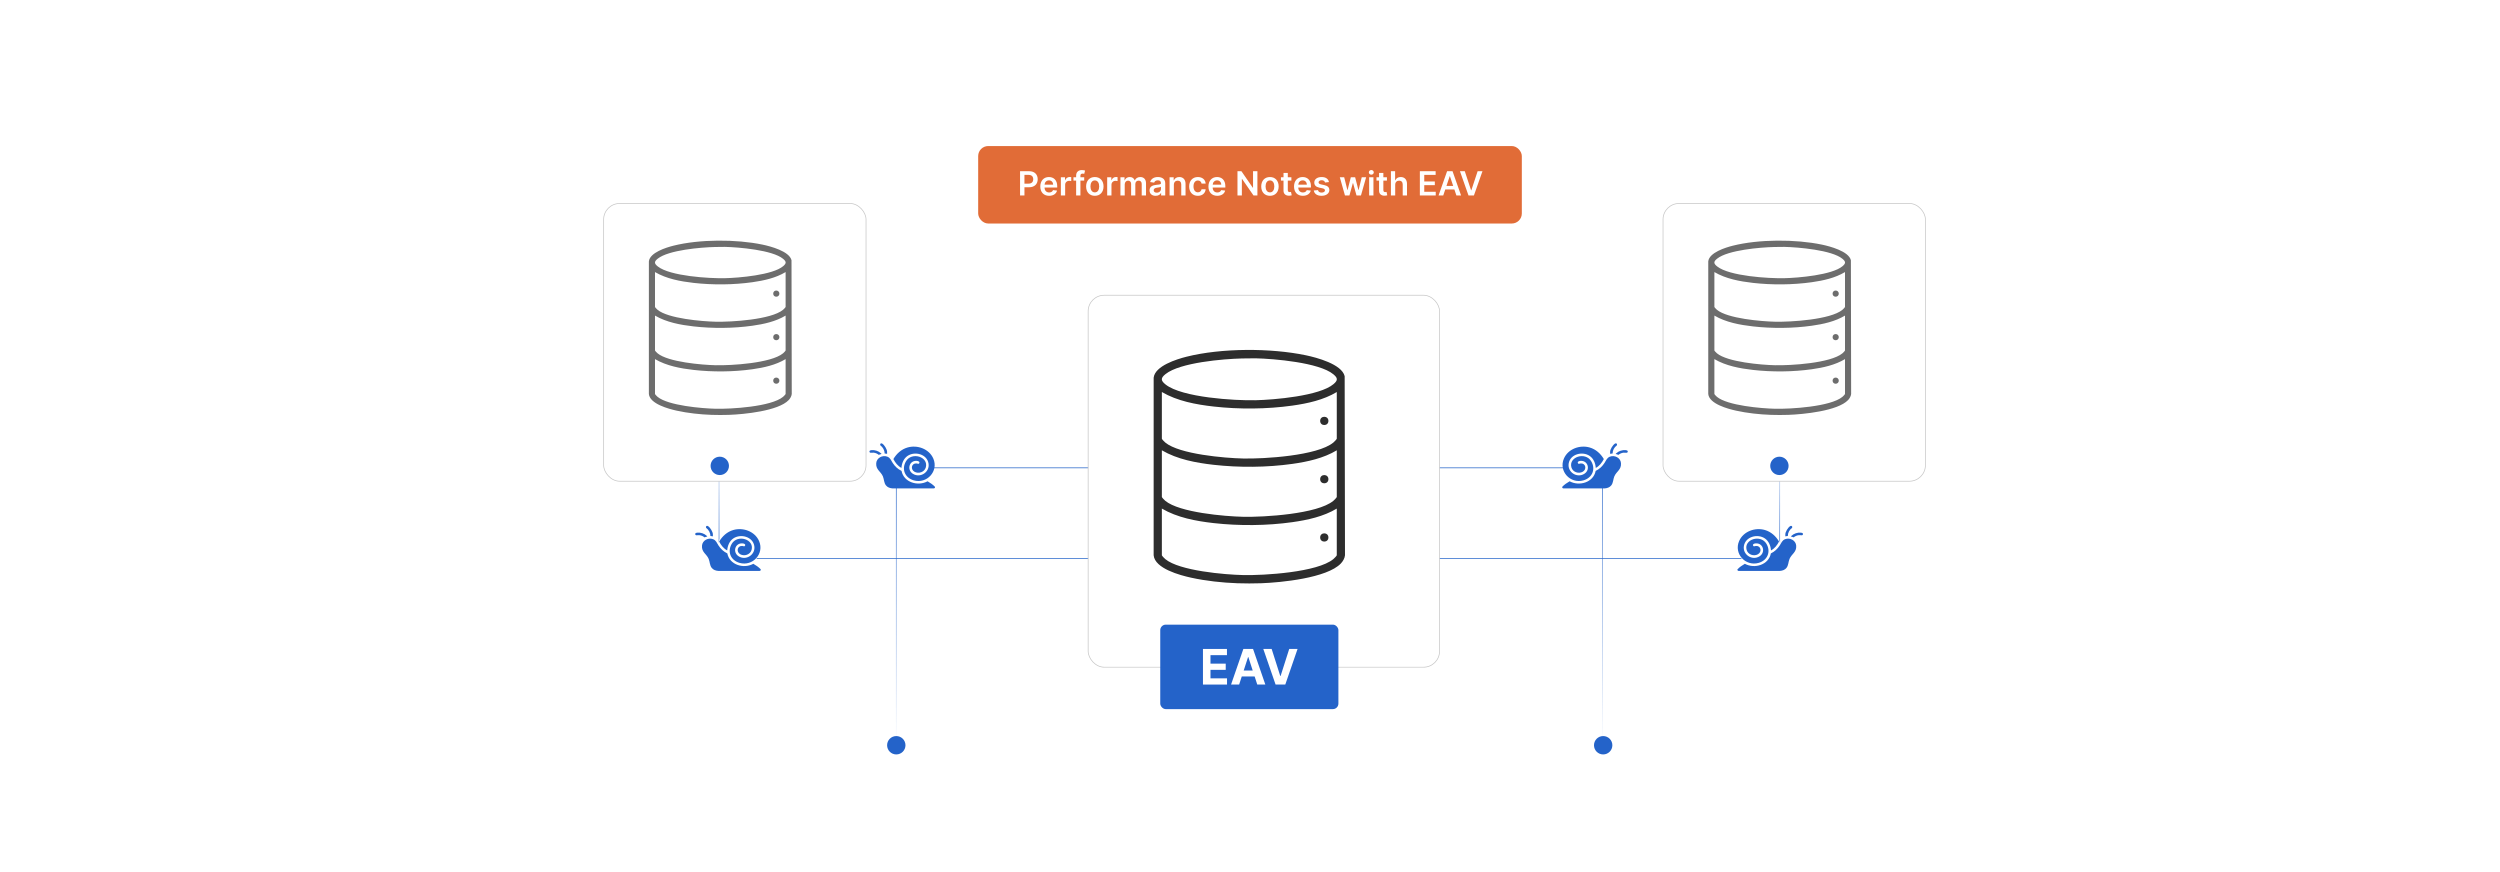 <?xml version="1.0" encoding="UTF-8"?>
<svg id="Layer_1" data-name="Layer 1" xmlns="http://www.w3.org/2000/svg" xmlns:xlink="http://www.w3.org/1999/xlink" viewBox="0 0 860 300">
  <defs>
    <linearGradient id="linear-gradient" x1="429.782" y1="192.233" x2="429.782" y2="151.521" gradientUnits="userSpaceOnUse">
      <stop offset="0" stop-color="#2463c9"/>
      <stop offset="1" stop-color="#2463c9" stop-opacity="0"/>
    </linearGradient>
    <linearGradient id="linear-gradient-2" x1="429.767" y1="-4172.249" x2="429.767" y2="-4267.531" gradientTransform="translate(0 -4011.445) scale(1 -1)" xlink:href="#linear-gradient"/>
    <filter id="drop-shadow-1" x="541.64" y="39.68" width="151.2" height="156" filterUnits="userSpaceOnUse">
      <feOffset dx="5" dy="5"/>
      <feGaussianBlur result="blur" stdDeviation="10"/>
      <feFlood flood-color="#000" flood-opacity=".05"/>
      <feComposite in2="blur" operator="in"/>
      <feComposite in="SourceGraphic"/>
    </filter>
    <filter id="drop-shadow-2" x="177.32" y="39.68" width="151.2" height="156" filterUnits="userSpaceOnUse">
      <feOffset dx="5" dy="5"/>
      <feGaussianBlur result="blur-2" stdDeviation="10"/>
      <feFlood flood-color="#000" flood-opacity=".05"/>
      <feComposite in2="blur-2" operator="in"/>
      <feComposite in="SourceGraphic"/>
    </filter>
    <filter id="drop-shadow-3" x="343.88" y="71.36" width="181.92" height="188.64" filterUnits="userSpaceOnUse">
      <feOffset dx="5" dy="5"/>
      <feGaussianBlur result="blur-3" stdDeviation="10"/>
      <feFlood flood-color="#000" flood-opacity=".05"/>
      <feComposite in2="blur-3" operator="in"/>
      <feComposite in="SourceGraphic"/>
    </filter>
  </defs>
  <rect y="0" width="860" height="300" fill="#fff"/>
  <g>
    <rect x="336.492" y="50.239" width="187.017" height="26.652" rx="3.455" ry="3.455" fill="#e16c37"/>
    <g>
      <path d="M350.898,58.894h3.129c1.919,0,2.942,1.169,2.942,2.762,0,1.605-1.035,2.763-2.962,2.763h-1.597v2.819h-1.512v-8.344ZM353.804,63.175c1.124,0,1.625-.631,1.625-1.52,0-.888-.501-1.499-1.634-1.499h-1.385v3.019h1.394Z" fill="#fff"/>
      <path d="M357.864,64.144c0-1.931,1.169-3.247,2.962-3.247,1.54,0,2.86.966,2.86,3.162v.452h-4.359c.012,1.071.644,1.698,1.597,1.698.636,0,1.125-.276,1.324-.807l1.377.155c-.261,1.088-1.263,1.801-2.721,1.801-1.886,0-3.04-1.251-3.04-3.215ZM362.272,63.518c-.008-.852-.579-1.471-1.426-1.471-.88,0-1.471.672-1.516,1.471h2.941Z" fill="#fff"/>
      <path d="M364.94,60.98h1.43v1.043h.065c.228-.726.827-1.133,1.544-1.133.163,0,.396.017.53.041v1.356c-.127-.041-.436-.086-.685-.086-.81,0-1.41.562-1.41,1.357v3.679h-1.475v-6.258Z" fill="#fff"/>
      <path d="M372.966,62.12h-1.3v5.117h-1.475v-5.117h-.925v-1.141h.925v-.591c0-1.263.868-1.887,1.956-1.887.509,0,.929.106,1.12.171l-.297,1.142c-.122-.037-.318-.09-.55-.09-.55,0-.754.273-.754.762v.493h1.3v1.141Z" fill="#fff"/>
      <path d="M373.622,64.133c0-1.94,1.165-3.235,2.998-3.235s2.998,1.296,2.998,3.235c0,1.935-1.165,3.227-2.998,3.227s-2.998-1.292-2.998-3.227ZM378.123,64.129c0-1.145-.497-2.062-1.495-2.062-1.015,0-1.512.916-1.512,2.062,0,1.145.497,2.049,1.512,2.049.998,0,1.495-.904,1.495-2.049Z" fill="#fff"/>
      <path d="M380.873,60.98h1.43v1.043h.065c.228-.726.827-1.133,1.544-1.133.163,0,.396.017.53.041v1.356c-.127-.041-.436-.086-.685-.086-.81,0-1.41.562-1.41,1.357v3.679h-1.475v-6.258Z" fill="#fff"/>
      <path d="M385.428,60.98h1.41v1.063h.073c.261-.713.888-1.145,1.728-1.145.843,0,1.45.436,1.69,1.145h.065c.277-.697.97-1.145,1.878-1.145,1.149,0,1.956.742,1.956,2.14v4.2h-1.478v-3.973c0-.773-.473-1.124-1.067-1.124-.713,0-1.133.488-1.133,1.193v3.903h-1.446v-4.033c0-.644-.428-1.063-1.051-1.063-.635,0-1.149.521-1.149,1.291v3.806h-1.475v-6.258Z" fill="#fff"/>
      <path d="M395.443,65.481c0-1.41,1.161-1.772,2.376-1.903,1.104-.118,1.548-.138,1.548-.561v-.024c0-.615-.374-.966-1.059-.966-.721,0-1.137.366-1.283.794l-1.377-.195c.326-1.141,1.336-1.728,2.652-1.728,1.194,0,2.542.497,2.542,2.151v4.189h-1.418v-.86h-.049c-.269.526-.856.986-1.837.986-1.194,0-2.094-.651-2.094-1.882ZM399.371,64.992v-.737c-.192.154-.966.253-1.353.306-.66.094-1.153.33-1.153.896,0,.542.44.822,1.055.822.888,0,1.451-.591,1.451-1.287Z" fill="#fff"/>
      <path d="M403.81,67.237h-1.475v-6.258h1.41v1.063h.073c.285-.697.929-1.145,1.866-1.145,1.292,0,2.147.856,2.143,2.356v3.984h-1.475v-3.757c0-.835-.457-1.336-1.218-1.336-.778,0-1.324.521-1.324,1.426v3.667Z" fill="#fff"/>
      <path d="M409.068,64.133c0-1.911,1.157-3.235,2.991-3.235,1.527,0,2.587.893,2.688,2.249h-1.41c-.114-.603-.55-1.059-1.259-1.059-.908,0-1.516.757-1.516,2.021,0,1.279.595,2.049,1.516,2.049.648,0,1.133-.387,1.259-1.059h1.41c-.106,1.328-1.108,2.261-2.681,2.261-1.87,0-2.998-1.332-2.998-3.227Z" fill="#fff"/>
      <path d="M415.699,64.144c0-1.931,1.169-3.247,2.962-3.247,1.54,0,2.86.966,2.86,3.162v.452h-4.359c.012,1.071.644,1.698,1.597,1.698.636,0,1.125-.276,1.324-.807l1.377.155c-.261,1.088-1.263,1.801-2.721,1.801-1.886,0-3.04-1.251-3.04-3.215ZM420.107,63.518c-.008-.852-.579-1.471-1.426-1.471-.88,0-1.471.672-1.516,1.471h2.941Z" fill="#fff"/>
      <path d="M432.547,67.237h-1.345l-3.931-5.684h-.069v5.684h-1.512v-8.344h1.353l3.927,5.688h.074v-5.688h1.503v8.344Z" fill="#fff"/>
      <path d="M433.863,64.133c0-1.94,1.165-3.235,2.998-3.235s2.999,1.296,2.999,3.235c0,1.935-1.166,3.227-2.999,3.227s-2.998-1.292-2.998-3.227ZM438.365,64.129c0-1.145-.497-2.062-1.496-2.062-1.014,0-1.511.916-1.511,2.062,0,1.145.497,2.049,1.511,2.049.999,0,1.496-.904,1.496-2.049Z" fill="#fff"/>
      <path d="M444.238,62.12h-1.234v3.234c0,.595.297.726.668.726.184,0,.351-.037.432-.057l.249,1.152c-.159.053-.448.135-.868.146-1.108.033-1.964-.546-1.955-1.723v-3.479h-.889v-1.141h.889v-1.499h1.475v1.499h1.234v1.141Z" fill="#fff"/>
      <path d="M445.144,64.144c0-1.931,1.169-3.247,2.962-3.247,1.54,0,2.859.966,2.859,3.162v.452h-4.359c.013,1.071.644,1.698,1.598,1.698.636,0,1.124-.276,1.324-.807l1.377.155c-.261,1.088-1.264,1.801-2.722,1.801-1.887,0-3.039-1.251-3.039-3.215ZM449.552,63.518c-.009-.852-.579-1.471-1.427-1.471-.88,0-1.471.672-1.516,1.471h2.942Z" fill="#fff"/>
      <path d="M455.819,62.78c-.114-.412-.473-.782-1.153-.782-.615,0-1.083.293-1.079.717-.004.362.248.583.884.726l1.067.228c1.182.257,1.756.803,1.76,1.695-.004,1.185-1.107,1.996-2.672,1.996-1.536,0-2.502-.681-2.686-1.829l1.438-.139c.126.562.566.856,1.242.856.701,0,1.166-.322,1.166-.75,0-.354-.27-.586-.844-.713l-1.067-.224c-1.202-.249-1.765-.852-1.76-1.765-.005-1.156,1.022-1.898,2.529-1.898,1.467,0,2.314.677,2.519,1.736l-1.345.146Z" fill="#fff"/>
      <path d="M460.897,60.98h1.503l1.101,4.399h.057l1.125-4.399h1.486l1.125,4.375h.06l1.084-4.375h1.508l-1.772,6.258h-1.536l-1.173-4.229h-.086l-1.174,4.229h-1.54l-1.768-6.258Z" fill="#fff"/>
      <path d="M470.875,59.293c0-.444.383-.803.856-.803.469,0,.852.358.852.803,0,.44-.383.798-.852.798-.473,0-.856-.358-.856-.798ZM470.989,60.98h1.475v6.258h-1.475v-6.258Z" fill="#fff"/>
      <path d="M477.107,62.12h-1.234v3.234c0,.595.297.726.668.726.184,0,.351-.037.432-.057l.249,1.152c-.159.053-.448.135-.868.146-1.108.033-1.964-.546-1.955-1.723v-3.479h-.889v-1.141h.889v-1.499h1.475v1.499h1.234v1.141Z" fill="#fff"/>
      <path d="M479.951,67.237h-1.475v-8.344h1.442v3.149h.073c.289-.709.9-1.145,1.861-1.145,1.3,0,2.155.844,2.155,2.356v3.984h-1.475v-3.757c0-.843-.456-1.336-1.23-1.336-.79,0-1.353.521-1.353,1.426v3.667Z" fill="#fff"/>
      <path d="M488.432,58.894h5.427v1.267h-3.916v2.266h3.635v1.267h-3.635v2.277h3.948v1.268h-5.459v-8.344Z" fill="#fff"/>
      <path d="M494.867,67.237l2.938-8.344h1.865l2.942,8.344h-1.613l-.693-2.058h-3.137l-.689,2.058h-1.613ZM499.898,63.966l-1.128-3.361h-.065l-1.129,3.361h2.322Z" fill="#fff"/>
      <path d="M506.053,65.461h.086l2.167-6.567h1.663l-2.941,8.344h-1.866l-2.938-8.344h1.658l2.171,6.567Z" fill="#fff"/>
    </g>
  </g>
  <g>
    <path d="M612.216,151.521v35.366c0,2.884-2.338,5.222-5.222,5.222H252.57c-2.884,0-5.222-2.338-5.222-5.222v-35.366" fill="none" stroke="url(#linear-gradient)" stroke-miterlimit="10" stroke-width=".25"/>
    <path d="M551.211,256.085v-89.935c0-2.884-2.338-5.222-5.222-5.222h-232.445c-2.884,0-5.222,2.338-5.222,5.222v89.935" fill="none" stroke="url(#linear-gradient-2)" stroke-miterlimit="10" stroke-width=".25"/>
    <g>
      <rect x="567.082" y="64.997" width="90.264" height="95.544" rx="5.514" ry="5.514" fill="#fff" filter="url(#drop-shadow-1)" stroke="#c6c6c6" stroke-miterlimit="10" stroke-width=".25"/>
      <g>
        <path d="M615.256,142.71c-1.945.069-4.14.069-6.084,0-3.894-.139-8.124-.593-11.957-1.44-2.76-.61-9.27-2.325-9.577-5.748l.004-45.617c.343-3.026,5.926-4.752,8.424-5.38,8.978-2.26,21.625-2.267,30.679-.372,2.722.57,9.216,2.269,9.961,5.365l.085,46.005c-.064.76-.539,1.56-1.054,2.104-3.563,3.758-15.459,4.907-20.48,5.084ZM610.318,84.969c-4.779.116-15.906,1.04-19.623,4.01-1.274,1.018-1.274,1.652,0,2.67,4.193,3.351,17.72,4.17,23.104,4.05,4.73-.105,16.478-1.089,20.063-4.155,1.153-.986,1.081-1.565-.062-2.514-3.64-3.021-15.248-3.995-20.001-4.101l-3.481.039ZM634.68,93.589c-3.395,2.047-7.515,2.94-11.425,3.492-6.514.919-13.68.974-20.211.236-4.519-.511-9.353-1.41-13.295-3.728v11.988c0,.15.712.853.88.992,3.631,3.011,15.264,3.995,20.001,4.101,5.334.119,19.068-.7,23.17-4.101.168-.139.88-.842.88-.992v-11.988ZM634.68,108.559c-3.395,2.047-7.515,2.94-11.425,3.492-6.514.919-13.68.974-20.211.236-4.519-.511-9.353-1.41-13.295-3.728v11.988c0,.15.712.853.88.992,3.631,3.011,15.264,3.995,20.001,4.101,5.334.119,19.068-.7,23.17-4.101.168-.139.88-.842.88-.992v-11.988ZM634.68,123.529c-3.395,2.047-7.515,2.94-11.425,3.492-6.514.919-13.68.974-20.211.236-4.519-.511-9.353-1.41-13.295-3.728v11.988c0,.15.712.853.88.992,3.631,3.011,15.264,3.995,20.001,4.101,5.334.119,19.068-.7,23.17-4.101.168-.139.88-.842.88-.992v-11.988Z" fill="#6d6d6d"/>
        <circle cx="631.469" cy="101.008" r="1.06" fill="#6d6d6d"/>
        <circle cx="631.469" cy="115.978" r="1.06" fill="#6d6d6d"/>
        <circle cx="631.469" cy="130.948" r="1.06" fill="#6d6d6d"/>
      </g>
    </g>
    <g>
      <rect x="202.654" y="64.997" width="90.264" height="95.544" rx="5.514" ry="5.514" fill="#fff" filter="url(#drop-shadow-2)" stroke="#c6c6c6" stroke-miterlimit="10" stroke-width=".25"/>
      <g>
        <path d="M250.828,142.71c-1.945.069-4.14.069-6.084,0-3.894-.139-8.124-.593-11.957-1.44-2.76-.61-9.27-2.325-9.577-5.748l.004-45.617c.343-3.026,5.926-4.752,8.424-5.38,8.978-2.26,21.625-2.267,30.679-.372,2.722.57,9.216,2.269,9.961,5.365l.085,46.005c-.064.76-.539,1.56-1.054,2.104-3.563,3.758-15.459,4.907-20.48,5.084ZM245.89,84.969c-4.779.116-15.906,1.04-19.623,4.01-1.274,1.018-1.274,1.652,0,2.67,4.193,3.351,17.72,4.17,23.104,4.05,4.73-.105,16.478-1.089,20.063-4.155,1.153-.986,1.081-1.565-.062-2.514-3.64-3.021-15.248-3.995-20.001-4.101l-3.481.039ZM270.251,93.589c-3.395,2.047-7.515,2.94-11.425,3.492-6.514.919-13.68.974-20.211.236-4.519-.511-9.353-1.41-13.295-3.728v11.988c0,.15.712.853.88.992,3.631,3.011,15.264,3.995,20.001,4.101,5.334.119,19.068-.7,23.17-4.101.168-.139.88-.842.88-.992v-11.988ZM270.251,108.559c-3.395,2.047-7.515,2.94-11.425,3.492-6.514.919-13.68.974-20.211.236-4.519-.511-9.353-1.41-13.295-3.728v11.988c0,.15.712.853.88.992,3.631,3.011,15.264,3.995,20.001,4.101,5.334.119,19.068-.7,23.17-4.101.168-.139.88-.842.88-.992v-11.988ZM270.251,123.529c-3.395,2.047-7.515,2.94-11.425,3.492-6.514.919-13.68.974-20.211.236-4.519-.511-9.353-1.41-13.295-3.728v11.988c0,.15.712.853.88.992,3.631,3.011,15.264,3.995,20.001,4.101,5.334.119,19.068-.7,23.17-4.101.168-.139.88-.842.88-.992v-11.988Z" fill="#6d6d6d"/>
        <circle cx="267.041" cy="101.008" r="1.06" fill="#6d6d6d"/>
        <circle cx="267.041" cy="115.978" r="1.06" fill="#6d6d6d"/>
        <circle cx="267.041" cy="130.948" r="1.06" fill="#6d6d6d"/>
      </g>
    </g>
    <g>
      <rect x="369.326" y="96.564" width="120.882" height="127.953" rx="5.514" ry="5.514" fill="#fff" filter="url(#drop-shadow-3)" stroke="#c6c6c6" stroke-miterlimit="10" stroke-width=".25"/>
      <g>
        <path d="M433.841,200.638c-2.604.092-5.544.093-8.148,0-5.215-.186-10.88-.794-16.013-1.928-3.696-.816-12.414-3.114-12.825-7.698l.006-61.091c.459-4.053,7.936-6.364,11.281-7.205,12.023-3.026,28.96-3.036,41.085-.498,3.646.763,12.342,3.039,13.339,7.185l.113,61.61c-.086,1.018-.722,2.089-1.412,2.817-4.771,5.033-20.702,6.572-27.426,6.809ZM427.228,123.31c-6.401.156-21.302,1.392-26.28,5.371-1.706,1.364-1.707,2.212,0,3.576,5.616,4.487,23.731,5.584,30.941,5.423,6.335-.141,22.068-1.458,26.869-5.565,1.544-1.32,1.448-2.095-.084-3.366-4.875-4.045-20.421-5.35-26.785-5.492l-4.661.053ZM459.853,134.855c-4.547,2.741-10.064,3.938-15.3,4.676-8.724,1.231-18.321,1.304-27.067.316-6.052-.684-12.526-1.888-17.805-4.993v16.054c0,.201.954,1.142,1.179,1.328,4.863,4.032,20.441,5.351,26.785,5.492,7.144.159,25.537-.938,31.029-5.492.225-.186,1.179-1.127,1.179-1.328v-16.054ZM459.853,154.903c-4.547,2.741-10.064,3.938-15.3,4.676-8.724,1.231-18.321,1.304-27.067.316-6.052-.684-12.526-1.888-17.805-4.993v16.054c0,.201.954,1.142,1.179,1.328,4.863,4.032,20.441,5.351,26.785,5.492,7.144.159,25.537-.938,31.029-5.492.225-.186,1.179-1.127,1.179-1.328v-16.054ZM459.853,174.951c-4.547,2.741-10.064,3.938-15.3,4.676-8.724,1.231-18.321,1.304-27.067.316-6.052-.684-12.526-1.888-17.805-4.993v16.054c0,.201.954,1.142,1.179,1.328,4.863,4.032,20.441,5.351,26.785,5.492,7.144.159,25.537-.938,31.029-5.492.225-.186,1.179-1.127,1.179-1.328v-16.054Z" fill="#2d2d2d"/>
        <circle cx="455.553" cy="144.79" r="1.419" fill="#2d2d2d"/>
        <circle cx="455.553" cy="164.838" r="1.419" fill="#2d2d2d"/>
        <circle cx="455.553" cy="184.887" r="1.419" fill="#2d2d2d"/>
      </g>
    </g>
    <rect x="399.126" y="214.876" width="61.284" height="29.061" rx="1.902" ry="1.902" fill="#2463c9"/>
    <g>
      <path d="M413.819,223.239h8.255v2.135h-5.665v2.919h5.24v2.135h-5.24v2.925h5.688v2.135h-8.278v-12.25Z" fill="#fff"/>
      <path d="M423.484,235.489l4.229-12.25h3.338l4.223,12.25h-2.775l-.909-2.793h-4.42l-.909,2.793h-2.775ZM430.937,230.674l-1.507-4.636h-.096l-1.507,4.636h3.11Z" fill="#fff"/>
      <path d="M440.409,232.546h.114l2.967-9.307h2.871l-4.223,12.25h-3.338l-4.229-12.25h2.878l2.96,9.307Z" fill="#fff"/>
    </g>
    <circle cx="612.115" cy="160.26" r="3.16" fill="#2463c9"/>
    <circle cx="551.492" cy="256.366" r="3.16" fill="#2463c9"/>
    <circle cx="308.323" cy="256.366" r="3.16" fill="#2463c9"/>
    <circle cx="247.602" cy="160.26" r="3.16" fill="#2463c9"/>
    <g>
      <circle cx="545.345" cy="160.822" r="7.178" fill="#fff"/>
      <g>
        <path d="M537.406,167.74v-.264c.711-.786,1.642-1.377,2.551-1.915,3.306,1.82,8.202.394,8.954-3.575,1.283-.604,2.261-1.54,3.03-2.716.545-.833.827-1.766,1.837-2.169,1.646-.656,3.696.378,3.843,2.213.182,2.274-1.567,2.823-2.298,4.568-.422,1.008-.342,2.204-1.05,3.087-.554.692-1.358.964-2.221,1.037h-14.231c-.204.015-.304-.127-.416-.266Z" fill="#2463c9"/>
        <path d="M548.947,160.963c-.104-1.567-.748-3.196-2.075-4.111-2.515-1.734-6.73-.653-7.251,2.605-.473,2.956,2.849,5.128,5.385,3.532,2.208-1.391,1.255-4.683-1.366-4.445-.336.03-.988.188-.875.65.149.607.642.255,1.005.229,1.71-.123,2.168,2.007.698,2.853-1.423.819-3.449.122-3.902-1.496-1.022-3.644,4.854-5.468,6.832-2.073,1.603,2.753.3,5.684-2.689,6.538-4.52,1.291-8.615-3.151-6.722-7.509,1.447-3.332,5.499-4.782,8.891-3.791,2.098.613,3.745,2.115,4.838,3.969-.635,1.236-1.516,2.389-2.768,3.05Z" fill="#2463c9"/>
        <path d="M553.879,156.122v-.682c0-.866.912-2.34,1.633-2.814.484-.318.925.084.679.59-.893.666-1.45,1.642-1.45,2.776l-.862.129Z" fill="#2463c9"/>
        <path d="M555.817,156.165c-.043-.046.097-.166.132-.198.897-.83,2.096-1.231,3.32-1.116.125.012.358.049.465.108.34.188.278.676-.083.789-.388.028-.777-.058-1.168-.022-.592.053-1.281.351-1.728.741l-.937-.302Z" fill="#2463c9"/>
      </g>
    </g>
    <g>
      <circle cx="605.618" cy="189.206" r="7.178" fill="#fff"/>
      <g>
        <path d="M597.679,196.123v-.264c.711-.786,1.642-1.377,2.551-1.915,3.306,1.82,8.202.394,8.954-3.575,1.283-.604,2.261-1.54,3.03-2.716.545-.833.827-1.766,1.837-2.169,1.646-.656,3.696.378,3.843,2.213.182,2.274-1.567,2.823-2.298,4.568-.422,1.008-.342,2.204-1.05,3.087-.554.692-1.358.964-2.221,1.037h-14.231c-.204.015-.304-.127-.416-.266Z" fill="#2463c9"/>
        <path d="M609.22,189.346c-.104-1.567-.748-3.196-2.075-4.111-2.515-1.734-6.73-.653-7.251,2.605-.473,2.956,2.849,5.128,5.385,3.532,2.208-1.391,1.255-4.683-1.366-4.445-.336.03-.988.188-.875.65.149.607.642.255,1.005.229,1.71-.123,2.168,2.007.698,2.853-1.423.819-3.449.122-3.902-1.496-1.022-3.644,4.854-5.468,6.832-2.073,1.603,2.753.3,5.684-2.689,6.538-4.52,1.291-8.615-3.151-6.722-7.509,1.447-3.332,5.499-4.782,8.891-3.791,2.098.613,3.745,2.115,4.838,3.969-.635,1.236-1.516,2.389-2.768,3.05Z" fill="#2463c9"/>
        <path d="M614.152,184.505v-.682c0-.866.912-2.34,1.633-2.814.484-.318.925.084.679.59-.893.666-1.45,1.642-1.45,2.776l-.862.129Z" fill="#2463c9"/>
        <path d="M616.091,184.549c-.043-.046.097-.166.132-.198.897-.83,2.096-1.231,3.32-1.116.125.012.358.049.465.108.34.188.278.676-.083.789-.388.028-.777-.058-1.168-.022-.592.053-1.281.351-1.728.741l-.937-.302Z" fill="#2463c9"/>
      </g>
    </g>
    <g>
      <circle cx="253.761" cy="189.206" r="7.178" fill="#fff"/>
      <g>
        <path d="M261.7,196.123v-.264c-.711-.786-1.642-1.377-2.551-1.915-3.306,1.82-8.202.394-8.954-3.575-1.283-.604-2.261-1.54-3.03-2.716-.545-.833-.827-1.766-1.837-2.169-1.646-.656-3.696.378-3.843,2.213-.182,2.274,1.567,2.823,2.298,4.568.422,1.008.342,2.204,1.05,3.087.554.692,1.358.964,2.221,1.037h14.231c.204.015.304-.127.416-.266Z" fill="#2463c9"/>
        <path d="M250.16,189.346c.104-1.567.748-3.196,2.075-4.111,2.515-1.734,6.73-.653,7.251,2.605.473,2.956-2.849,5.128-5.385,3.532-2.208-1.391-1.255-4.683,1.366-4.445.336.03.988.188.875.65-.149.607-.642.255-1.005.229-1.71-.123-2.168,2.007-.698,2.853,1.423.819,3.449.122,3.902-1.496,1.022-3.644-4.854-5.468-6.832-2.073-1.603,2.753-.3,5.684,2.689,6.538,4.52,1.291,8.615-3.151,6.722-7.509-1.447-3.332-5.499-4.782-8.891-3.791-2.098.613-3.745,2.115-4.838,3.969.635,1.236,1.516,2.389,2.768,3.05Z" fill="#2463c9"/>
        <path d="M245.227,184.505v-.682c0-.866-.912-2.34-1.633-2.814-.484-.318-.925.084-.679.59.893.666,1.45,1.642,1.45,2.776l.862.129Z" fill="#2463c9"/>
        <path d="M243.289,184.549c.043-.046-.097-.166-.132-.198-.897-.83-2.096-1.231-3.32-1.116-.125.012-.358.049-.465.108-.34.188-.278.676.083.789.388.028.777-.058,1.168-.022.592.053,1.281.351,1.728.741l.937-.302Z" fill="#2463c9"/>
      </g>
    </g>
    <g>
      <circle cx="313.696" cy="160.822" r="7.178" fill="#fff"/>
      <g>
        <path d="M321.635,167.74v-.264c-.711-.786-1.642-1.377-2.551-1.915-3.306,1.82-8.202.394-8.954-3.575-1.283-.604-2.261-1.54-3.03-2.716-.545-.833-.827-1.766-1.837-2.169-1.646-.656-3.696.378-3.843,2.213-.182,2.274,1.567,2.823,2.298,4.568.422,1.008.342,2.204,1.05,3.087.554.692,1.358.964,2.221,1.037h14.231c.204.015.304-.127.416-.266Z" fill="#2463c9"/>
        <path d="M310.094,160.963c.104-1.567.748-3.196,2.075-4.111,2.515-1.734,6.73-.653,7.251,2.605.473,2.956-2.849,5.128-5.385,3.532-2.208-1.391-1.255-4.683,1.366-4.445.336.03.988.188.875.65-.149.607-.642.255-1.005.229-1.71-.123-2.168,2.007-.698,2.853,1.423.819,3.449.122,3.902-1.496,1.022-3.644-4.854-5.468-6.832-2.073-1.603,2.753-.3,5.684,2.689,6.538,4.52,1.291,8.615-3.151,6.722-7.509-1.447-3.332-5.499-4.782-8.891-3.791-2.098.613-3.745,2.115-4.838,3.969.635,1.236,1.516,2.389,2.768,3.05Z" fill="#2463c9"/>
        <path d="M305.162,156.122v-.682c0-.866-.912-2.34-1.633-2.814-.484-.318-.925.084-.679.59.893.666,1.45,1.642,1.45,2.776l.862.129Z" fill="#2463c9"/>
        <path d="M303.224,156.165c.043-.046-.097-.166-.132-.198-.897-.83-2.096-1.231-3.32-1.116-.125.012-.358.049-.465.108-.34.188-.278.676.083.789.388.028.777-.058,1.168-.022.592.053,1.281.351,1.728.741l.937-.302Z" fill="#2463c9"/>
      </g>
    </g>
  </g>
</svg>